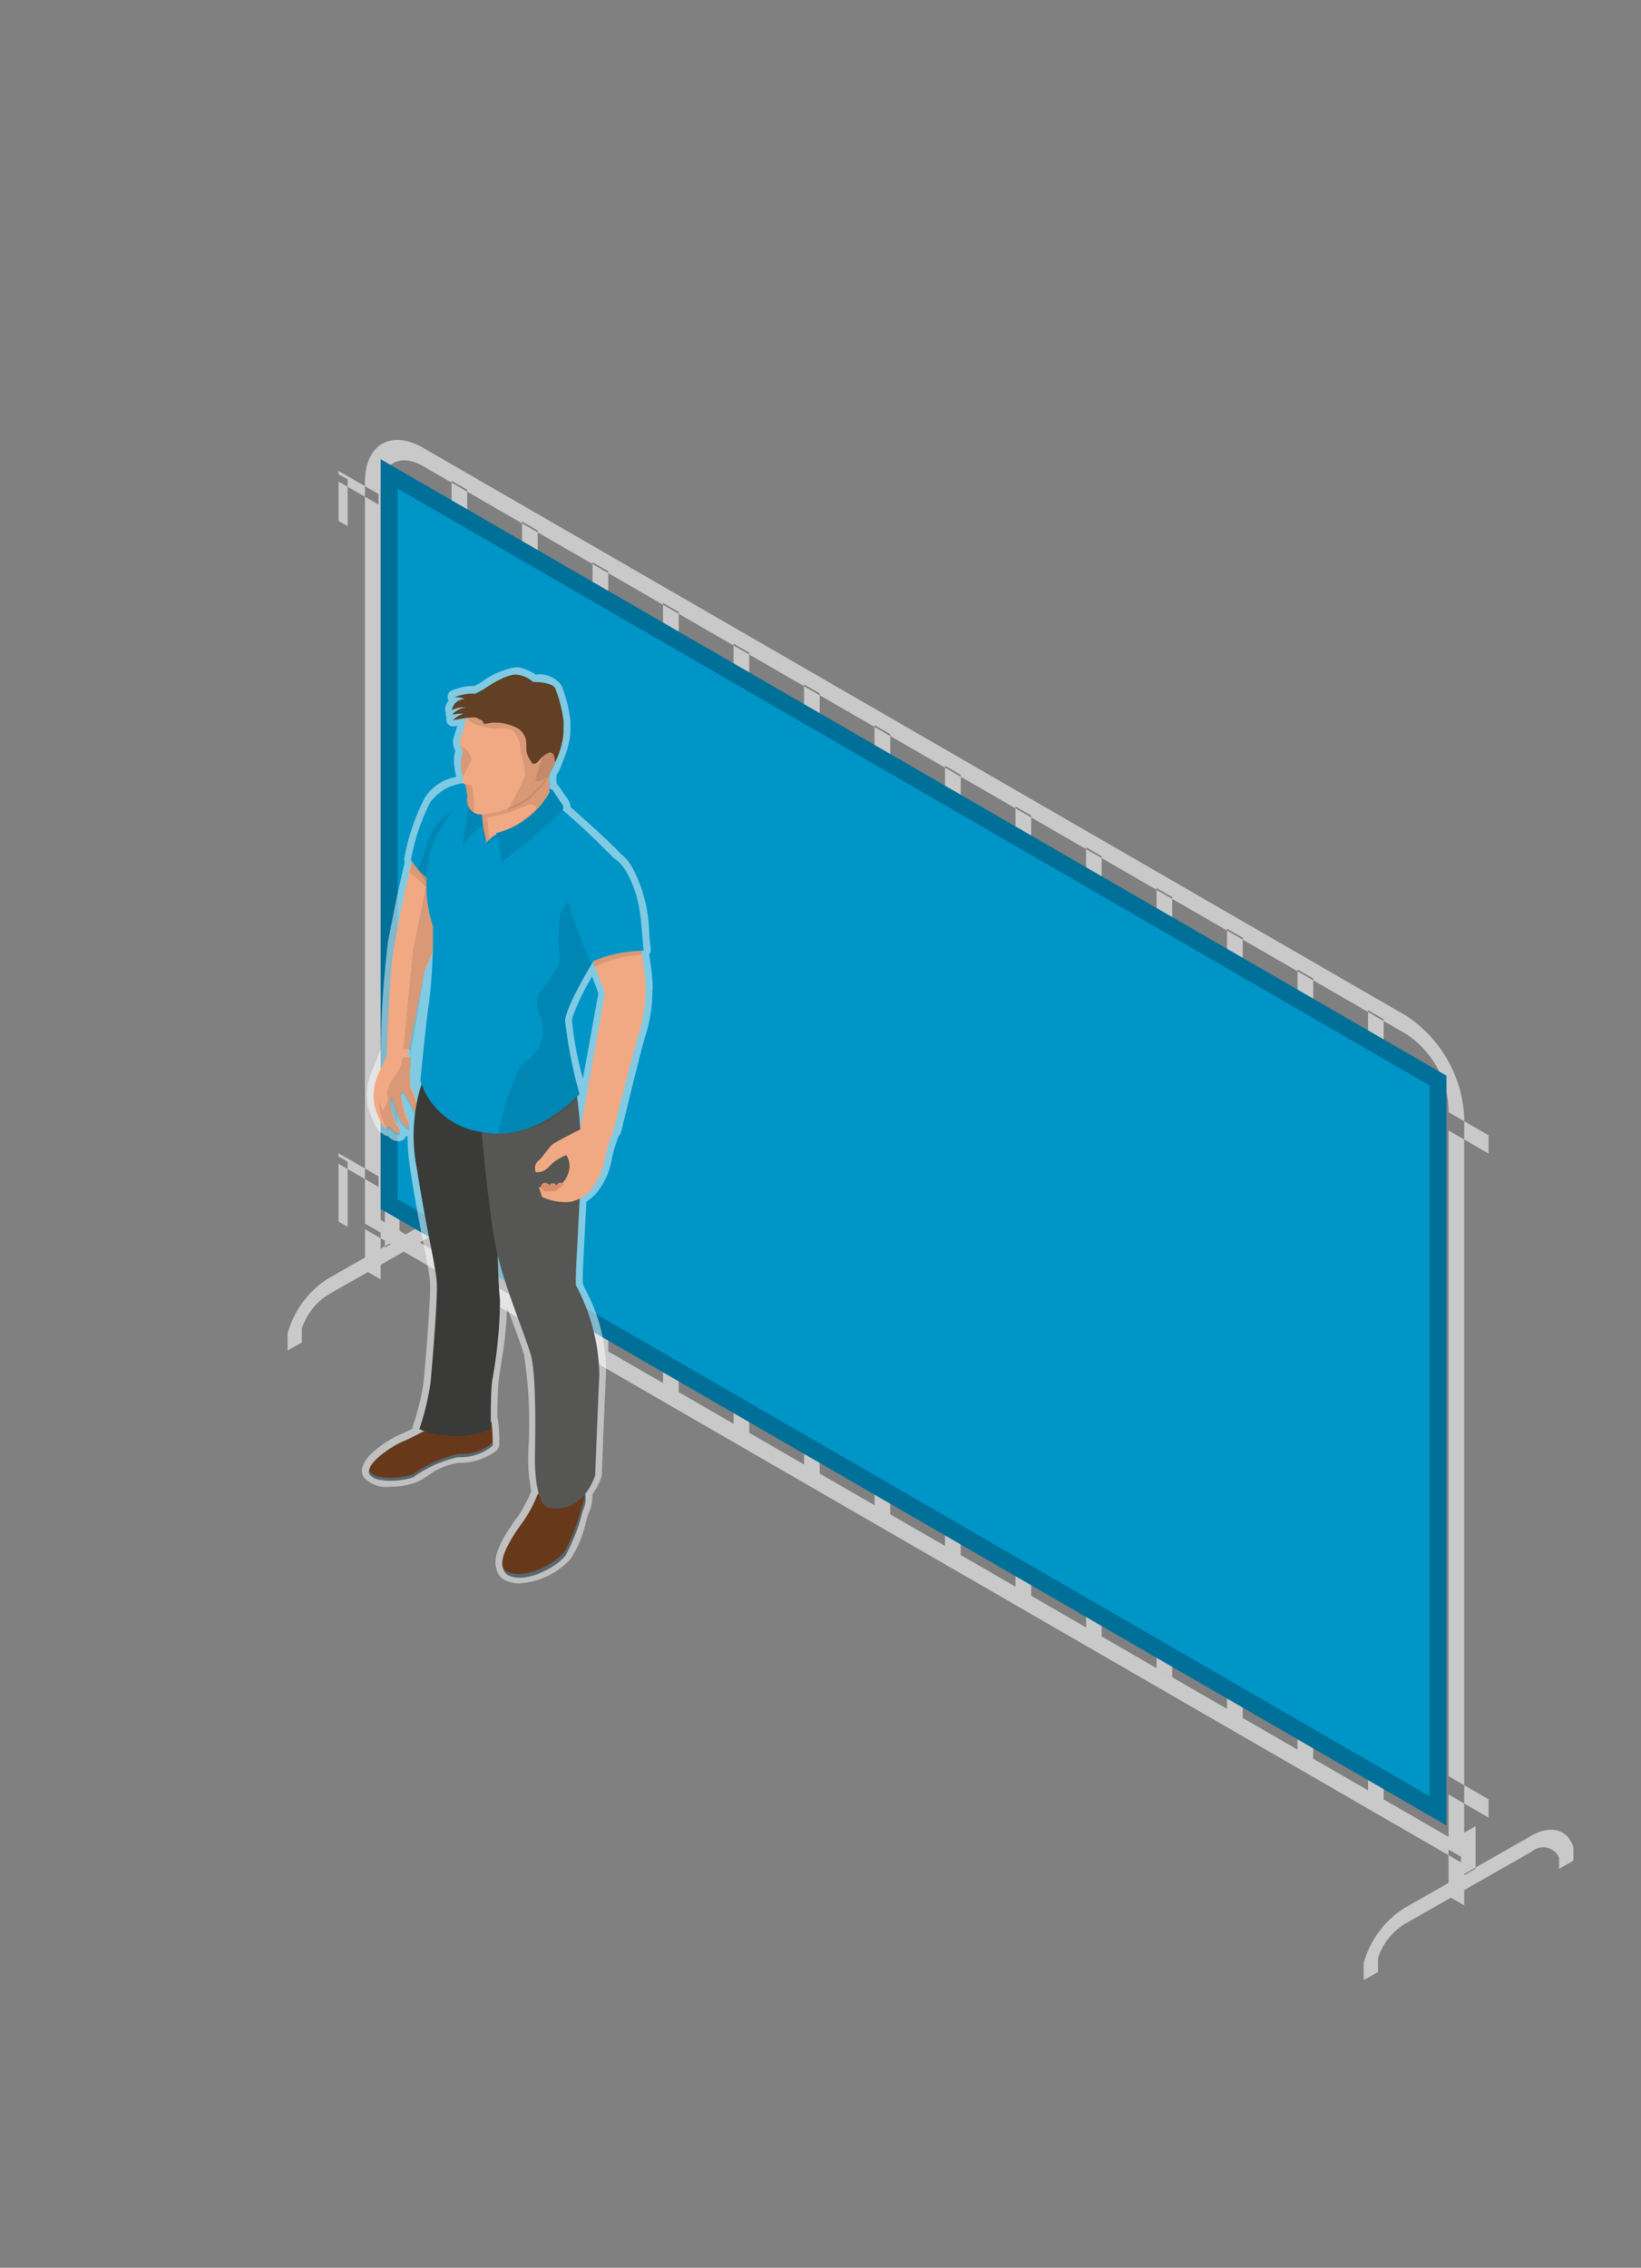 <svg id="Bouwhek_spandoek" data-name="Bouwhek spandoek" xmlns="http://www.w3.org/2000/svg" width="97" height="134" viewBox="0 0 97 134">
  <rect x="0" y="0" width="97" height="134" fill="#808080" stroke="none"/>
<defs>
    <style>
      .cls-1 {
        fill: #c9c9c9;
      }

      .cls-1, .cls-10, .cls-11, .cls-12, .cls-2, .cls-3, .cls-4, .cls-5, .cls-6, .cls-7, .cls-8, .cls-9 {
        fill-rule: evenodd;
      }

      .cls-2 {
        fill: #0095C7;
        stroke: #007099;
        stroke-width: 1px;
      }

      .cls-3 {
        fill: #fff;
        opacity: 0.5;
      }

      .cls-4 {
        fill: #f1a983;
      }

      .cls-5 {
        opacity: 0.1;
      }

      .cls-6 {
        fill: #67391a;
      }

      .cls-7 {
        fill: #57676f;
      }

      .cls-8 {
        fill: #3a3a39;
      }

      .cls-9 {
        fill: #565655;
      }

      .cls-10 {
        fill: #d78f69;
      }

      .cls-11 {
        fill: #0095c7;
      }

      .cls-12 {
        fill: #624023;
      }
    </style>
  </defs>
  <g id="product">
    <g id="Hekwerk">
      <g id="voeten">
        <path class="cls-1" d="M23.615,70.711v2.513l-0.865.493V71.206Zm5.776,2.039-0.838.477-0.006-.663a1.028,1.028,0,0,0-1.618-.349L19.4,76.5a3.772,3.772,0,0,0-1.558,2v0.826L17,79.8V78.786l0.035-.114A5.631,5.631,0,0,1,19.4,75.544l7.527-4.284c1.108-.631,2.088-0.385,2.439.612l0.024,0.068V72.75Z"/>
        <path id="Shape_5_copy" data-name="Shape 5 copy" class="cls-1" d="M87.224,107.909v2.513l-0.865.493V108.4ZM93,109.948l-0.838.477-0.006-.663a1.028,1.028,0,0,0-1.618-.35L83.01,113.7a3.769,3.769,0,0,0-1.558,2v0.826l-0.843.48v-1.017l0.035-.114a5.629,5.629,0,0,1,2.366-3.127l7.527-4.285c1.108-.63,2.088-0.385,2.439.612L93,109.136v0.812Z"/>
      </g>
      <path id="Hek" class="cls-1" d="M86.55,110.158L21.572,72.633V28.483c0-2.209,1.539-3.118,3.43-2.026L83.121,60.021a7.638,7.638,0,0,1,3.43,5.987v44.15ZM22.5,72.085l63.125,36.456V65.473a5.575,5.575,0,0,0-2.5-4.37L25,27.54c-1.38-.8-2.5-0.134-2.5,1.478V72.085Zm4.192,2.421v-46.1l0.927,0.535v46.1Zm4.167,2.406v-46.1l0.926,0.535v46.1Zm4.167,2.407V33.22l0.927,0.535v46.1Zm4.167,2.406v-46.1l0.926,0.535v46.1Zm4.167,2.406v-46.1l0.927,0.535v46.1Zm4.167,2.407v-46.1l0.926,0.535v46.1Zm4.167,2.407v-46.1l0.927,0.535v46.1Zm4.167,2.406v-46.1l0.926,0.535v46.1Zm4.167,2.407v-46.1l0.927,0.535v46.1Zm4.167,2.406v-46.1L65.121,50.6V96.7Zm4.167,2.407v-46.1l0.926,0.535V99.1Zm4.167,2.406v-46.1l0.926,0.535v46.1Zm4.167,2.407v-46.1l0.927,0.535v46.1Zm4.167,2.406v-46.1l0.926,0.535v46.1Zm7.126-37.626L85.624,66.8V65.717l2.363,1.365ZM22.376,29.816L20.011,28.45V27.825l2.363,1.365Zm-1.829-1.488v2.763l-0.536-.309v-2.76Zm1.829,41.806-2.365-1.366V68.143l2.363,1.365Zm-1.829-1.488v3.845l-0.536-.309V68.339ZM87.989,107.4l-2.365-1.365v-1.083l2.363,1.365Zm-1.439,2.424v2.762l-0.927-.535v-2.76ZM22.5,72.834V75.6l-0.926-.535V72.3Z"/>
    </g>
    <path class="cls-2" d="M23,71.148L85,107V63.852L23,28V71.148Z"/>
  </g>
  <g id="omlijn">
    <path id="omlijn_klein" data-name="omlijn klein" class="cls-3" d="M34.455,63.733a19.755,19.755,0,0,1-.641-3.437,1.079,1.079,0,0,1,.046-0.242A13.381,13.381,0,0,1,35,57.705c0.16,0.42.3,0.814,0.367,0.993l-0.912,5.035M30.507,39.422a4.754,4.754,0,0,0-2.079.906c-0.04.023-.17,0.1-0.4,0.212a1.556,1.556,0,0,0-.16-0.008,3.363,3.363,0,0,0-1.174.275,0.4,0.4,0,0,0-.173.583,0.845,0.845,0,0,0-.21.566,0.421,0.421,0,0,0,.043.144,0.4,0.4,0,0,0,.044.289L26.4,42.4a0.4,0.4,0,0,0,.032.314,0.392,0.392,0,0,0,.42.2l0.18-.035c-0.056.2-.118,0.394-0.174,0.567l-0.051.158a0.975,0.975,0,0,0,.109.752,1.8,1.8,0,0,0-.08.7,4.165,4.165,0,0,0,.127.8c0,0.018-.009.036-0.013,0.054A2.777,2.777,0,0,0,25.1,47.154,12.868,12.868,0,0,0,23.9,50.7a0.4,0.4,0,0,0,.025.239q-0.067.278-.131,0.558c-0.483,2.1-.869,4.21-0.873,4.232a0.39,0.39,0,0,0-.006.078,57.1,57.1,0,0,0-.406,6.2c-0.217.529-.489,1.2-0.615,1.521l-0.006.015a3.648,3.648,0,0,0-.153,1.744,4.541,4.541,0,0,0,.654,1.544,0.549,0.549,0,0,0,.221.142,0.393,0.393,0,0,0,.306.147h0q0.049,0.048.1,0.093l0.013,0.011a0.822,0.822,0,0,0,.5.217,0.528,0.528,0,0,0,.326-0.112,0.478,0.478,0,0,0,.155-0.212,0.522,0.522,0,0,0,.073.013,14.932,14.932,0,0,0,.176,2.036c0.266,1.733.547,3.169,0.772,4.324,0.2,1,.351,1.794.383,2.234,0.06,0.823-.206,4.112-0.372,5.926a14.847,14.847,0,0,1-.639,2.626,0.4,0.4,0,0,0-.021.143c-0.247.125-.525,0.258-0.771,0.362-0.311.131-1.864,0.96-2.146,1.816a0.4,0.4,0,0,0-.047.1,0.729,0.729,0,0,0,.1.614,1.784,1.784,0,0,0,1.536.538,4.508,4.508,0,0,0,1.527-.249,4.663,4.663,0,0,0,.724-0.408,3.9,3.9,0,0,1,1.8-.747,3.7,3.7,0,0,0,2.257-.737,0.535,0.535,0,0,0,.147-0.3,9.632,9.632,0,0,0-.071-1.491,0.4,0.4,0,0,0-.037-0.13c0-.6.006-1.532,0.075-2.177,0.03-.275.088-0.655,0.155-1.094a22.724,22.724,0,0,0,.344-3.279c0.138,0.387.274,0.757,0.4,1.1,0.249,0.677.464,1.261,0.6,1.715a26.33,26.33,0,0,1,.249,5.733c0,0.158-.005.275-0.005,0.341a9.929,9.929,0,0,0,.184,1.975,7.194,7.194,0,0,1-.721,1.4l-0.062.086c-0.822,1.137-1.543,2.3-1.276,3.1a0.958,0.958,0,0,0,.546.706,1.906,1.906,0,0,0,.824.171,4.494,4.494,0,0,0,3.023-1.458,6.811,6.811,0,0,0,.907-2.2c0.062-.222.127-0.451,0.162-0.525a2.344,2.344,0,0,0,.209-1.068,3.985,3.985,0,0,0,.544-1.079,0.407,0.407,0,0,0,.016-0.1c0-.032.119-3.228,0.244-5.951A10.115,10.115,0,0,0,34.658,76.3a4.671,4.671,0,0,1-.205-0.458c-0.034-.221.045-1.691,0.114-2.988,0.032-.6.066-1.229,0.1-1.846a3.974,3.974,0,0,0,.575-0.486,4.276,4.276,0,0,0,.923-2.042,10.089,10.089,0,0,1,.4-1.351,0.4,0.4,0,0,0,.151-0.228c0.012-.05,1.189-4.976,1.5-5.907a8.585,8.585,0,0,0,.345-2.217c0.009-.165.018-0.308,0.029-0.419a15.332,15.332,0,0,0-.221-1.957l0-.006a0.4,0.4,0,0,0,.095-0.314c-0.038-.3-0.063-0.6-0.09-0.927a8.594,8.594,0,0,0-1-3.9,2.673,2.673,0,0,0-.633-0.762c-0.736-.782-2.244-2.124-3.027-2.812a0.669,0.669,0,0,0-.129-0.415L33,46.413a0.4,0.4,0,0,0-.1-0.1,4.82,4.82,0,0,1,0-.531,1.814,1.814,0,0,0,.279-0.575,6.04,6.04,0,0,0,.268-0.675c0.012-.033.022-0.067,0.033-0.1l0.018-.058a5.78,5.78,0,0,0,.161-0.627c0.02-.107.035-0.218,0.046-0.337,0,0,0-.014,0-0.052,0.006-.08.012-0.159,0.013-0.238a0.386,0.386,0,0,0-.005-0.07c0-.107,0-0.245.006-0.424a8.077,8.077,0,0,0-.509-2.09,1.581,1.581,0,0,0-1.546-.674,2.532,2.532,0,0,0-.889-0.4,1.051,1.051,0,0,0-.276-0.035"/>
  </g>
  <g id="arm_rechts" data-name="arm rechts">
    <path id="arm_rechts-2" data-name="arm rechts" class="cls-4" d="M23.3,55.931c0.007-.027.013-0.05,0.02-0.076l-0.012-.012s0.382-2.1.868-4.214a18.856,18.856,0,0,1,1.243-4.068,2.833,2.833,0,0,1,2.667-1.129l0.648,0.491-2.021,6.422L26.28,54.734,25.089,57.4,24.1,62.391c-0.771,0-1.241,0-1.241,0S23.027,57.029,23.3,55.931Zm0.8,6.46a0.307,0.307,0,0,1,.18.374,5.1,5.1,0,0,0-.008,1.424,7.369,7.369,0,0,1,.569,1.717c-0.132.112-.251-0.026-0.427-0.39s-0.59-1.033-.59-1.033l-0.156.182,0.31,1.219a1.315,1.315,0,0,1,.221.734c-0.13.119-.459-0.269-0.585-0.519s-0.433-1.293-.473-1.283a1.015,1.015,0,0,0-.055.58,3.635,3.635,0,0,0,.343.963,0.683,0.683,0,0,1,.191.558,0.306,0.306,0,0,1-.346-0.1,2.029,2.029,0,0,1-.246-0.254,0.309,0.309,0,0,1-.353.035,4.462,4.462,0,0,1-.548-1.334,3.233,3.233,0,0,1,.136-1.548c0.2-.511.6-1.327,0.6-1.327H24.1Z"/>
    <path id="schaduw_arm_rechts" data-name="schaduw arm rechts" class="cls-5" d="M25.305,51.786l1.626,1.289L25.1,57.343,24.23,62.465a2.776,2.776,0,0,1-.281.014h0c-0.053,0-.1,0-0.154,0l0.613-6.3Zm-1.09-.236a8.007,8.007,0,0,1,2.02,2.254l0.262-.436-2.143-2.411ZM22.92,66.765a2.988,2.988,0,0,1-.5-1.772s0.069,0.3.112,0.446,0.113,0.119.113,0.119a1.015,1.015,0,0,0,.235-0.99,1.982,1.982,0,0,1,.527-1.042,2.61,2.61,0,0,0,.412-1.485c0-.024,0-0.044,0-0.063L24.21,62a5.266,5.266,0,0,1,.071.888,5.2,5.2,0,0,0-.008,1.429,7.478,7.478,0,0,1,.563,1.724c-0.13.113-.248-0.026-0.422-0.392s-0.584-1.037-.584-1.037l-0.154.182,0.307,1.224a1.336,1.336,0,0,1,.219.736c-0.129.119-.454-0.27-0.579-0.521s-0.429-1.3-.467-1.288a1.032,1.032,0,0,0-.054.582,3.687,3.687,0,0,0,.339.967,0.693,0.693,0,0,1,.189.56,0.3,0.3,0,0,1-.343-0.1,2.016,2.016,0,0,1-.243-0.255A0.569,0.569,0,0,1,22.92,66.765Z"/>
  </g>
  <g id="schoenen">
    <path id="schoen" class="cls-6" d="M31.779,88.291a7.6,7.6,0,0,1-.773,1.5c-0.447.624-2,2.685-.976,3.166s2.8-.451,3.366-1.166a10.835,10.835,0,0,0,1.021-2.632,1.453,1.453,0,0,0,0-1.377C34.12,87.412,31.779,88.291,31.779,88.291Zm-6.519-3.834s-0.845.467-1.488,0.738-2.264,1.352-1.889,1.885,1.974,0.394,2.593.147a7.325,7.325,0,0,1,2.639-1.174,2.927,2.927,0,0,0,2.007-.643,10.262,10.262,0,0,0-.072-1.4Z"/>
    <path id="Zool" class="cls-7" d="M34.537,88.018a1.846,1.846,0,0,1-.155,1.027,10.965,10.965,0,0,1-1.02,2.652c-0.566.72-2.345,1.66-3.365,1.175a0.563,0.563,0,0,1-.264-0.242,0.562,0.562,0,0,0,.332.461c1.02,0.485,2.8-.455,3.366-1.175a11.02,11.02,0,0,0,1.02-2.652A1.646,1.646,0,0,0,34.537,88.018ZM29.088,85.27a2.911,2.911,0,0,1-2.006.647A7.3,7.3,0,0,0,24.445,87.1c-0.619.249-2.218,0.389-2.592-.148a0.306,0.306,0,0,1-.043-0.094,0.327,0.327,0,0,0,.043.273c0.374,0.537,1.973.4,2.592,0.148A7.293,7.293,0,0,1,27.083,86.1a2.912,2.912,0,0,0,2.006-.647,2.34,2.34,0,0,0,.008-0.311C29.1,85.188,29.093,85.233,29.088,85.27Z"/>
  </g>
  <g id="broek">
    <path id="Broek_rechterbeen" data-name="Broek rechterbeen" class="cls-8" d="M24.785,84.451a5.6,5.6,0,0,0,4.233,0s-0.043-1.779.069-2.833a27.174,27.174,0,0,0,.467-4.826C29.4,75.512,29.4,72.28,29.4,72.28l-0.48-7.054-3.993-1.188a10.051,10.051,0,0,0-.268,5.111c0.508,3.316,1.087,5.623,1.157,6.59s-0.273,4.911-.372,5.993A15.154,15.154,0,0,1,24.785,84.451Z"/>
    <path id="Broek_linkerbeen" data-name="Broek linkerbeen" class="cls-9" d="M34.058,64.46a24.844,24.844,0,0,1,.282,3.874c0,2.261-.38,7.169-0.289,7.628a11.508,11.508,0,0,1,1.374,5.257c-0.126,2.757-.244,5.956-0.244,5.956S34.5,89.5,32.424,89.087c-0.741-.147-0.809-2.293-0.805-2.9,0-.569.136-4.889-0.261-6.194s-1.41-3.658-1.952-5.864S28.32,65.21,28.32,65.21Z"/>
  </g>
  <g id="arm_links" data-name="arm links">
    <path id="Arm_links-2" data-name="Arm links" class="cls-4" d="M35.011,56.74c0.321,0.77.747,1.965,0.747,1.965L34.3,66.78s0.723-.019,1.948.072c0,0,1.253-4.983,1.573-5.941a10.662,10.662,0,0,0,.355-2.549,20.322,20.322,0,0,0-.325-2.474,6.191,6.191,0,0,0-1.473.188A4.751,4.751,0,0,0,35.011,56.74Z"/>
    <path id="hand_links" data-name="hand links" class="cls-4" d="M32.047,70.728a3.219,3.219,0,0,0,1.671.292,2.242,2.242,0,0,0,1.225-.735,3.911,3.911,0,0,0,.813-1.835,11.089,11.089,0,0,1,.489-1.6c0.021-.055-0.037-0.062-0.095-0.07l-1.511-.211s-1.818.892-2.021,1.087-0.457.595-.721,0.871a0.6,0.6,0,0,0-.225.74,0.915,0.915,0,0,0,.8-0.359,2.951,2.951,0,0,1,1-.655,1.2,1.2,0,0,1,.122,1.055,1.609,1.609,0,0,1-.89,1l-0.86-.171S32.014,70.626,32.047,70.728Z"/>
    <path id="schaduw_hand_links" data-name="schaduw hand links" class="cls-10" d="M32.819,70.385s-0.477.017-.611,0.017a0.333,0.333,0,0,1-.224-0.2,0.251,0.251,0,0,1,.24-0.316,0.806,0.806,0,0,1,.3.145s-0.057-.126.221-0.114a0.2,0.2,0,0,1,.145.153,0.24,0.24,0,0,1,.283-0.183,0.12,0.12,0,0,1,.131.119A2.823,2.823,0,0,1,32.819,70.385Z"/>
    <path id="schaduw_arm_links" data-name="schaduw arm links" class="cls-5" d="M37.914,56.443a6.225,6.225,0,0,0-2.781.7l-0.139-.563,2.92-.7v0.563Z"/>
  </g>
  <g id="romp">
    <path id="schouder_rechts" data-name="schouder rechts" class="cls-11" d="M28.738,46.774l-0.646-.487a2.836,2.836,0,0,0-2.661,1.119,12.517,12.517,0,0,0-1.142,3.415,4.7,4.7,0,0,0,1.01,1.106,6.984,6.984,0,0,0,1.652.718Z"/>
    <path id="schaduw_schouder_rechts" data-name="schaduw schouder rechts" class="cls-5" d="M29.43,47.654l-0.657-.5s-2.759.255-3.512,2.665a15.648,15.648,0,0,1-.555,1.556A6.442,6.442,0,0,0,25.935,52.9a7.088,7.088,0,0,0,1.678.73Z"/>
    <path id="Romp_1" data-name="Romp 1" class="cls-11" d="M25.367,59.212a34.708,34.708,0,0,0,.227-4.467,8.2,8.2,0,0,1-.25-4.021c0.431-2.258,2.8-4.268,2.8-4.268L32.5,47.482l0.427,0.1a44.292,44.292,0,0,1,3.875,3.678c0.412,0.684-1.144,4.572-1.144,4.572S33.44,59.3,33.406,60.325a27.019,27.019,0,0,0,.849,4.311s-2.561,2.919-5.736,2.258a4.4,4.4,0,0,1-3.674-3.034S25.231,59.968,25.367,59.212Z"/>
    <path id="schaduw_romp" data-name="schaduw romp" class="cls-5" d="M31.083,62.7a2.187,2.187,0,0,0,.842-2.714c-0.523-1.046.159-1.422,0.819-2.463s0.114-1.153.3-2.867a1.994,1.994,0,0,1,1.434-1.941l1.519-1.338a3.39,3.39,0,0,1,.394.472c0.413,0.685-.73,4.019-0.73,4.019s-2.23,3.473-2.264,4.5a27.027,27.027,0,0,0,.852,4.319,6.216,6.216,0,0,1-4.811,2.3C29.8,65.356,30.536,62.95,31.083,62.7Z"/>
    <path id="schouder_links" data-name="schouder links" class="cls-11" d="M34.905,56.865c-0.243-.576-0.864-2.1-0.94-2.379-0.157-.573-0.918-1.837.254-2.983s2.058-1.251,2.794,0c0.952,1.617.862,3.263,1.041,4.674A7.684,7.684,0,0,0,34.905,56.865Z"/>
  </g>
  <g id="nek">
    <path id="nek-2" data-name="nek" class="cls-4" d="M32.487,45.606a3.747,3.747,0,0,0,.141,1.659c0.281,0.581-.741,1.186-1.986,1.717a3.249,3.249,0,0,1-1.27.3,1.686,1.686,0,0,0-.634.546A5.661,5.661,0,0,0,28.58,49c-0.4-.489.04-1.919,0.04-1.919Z"/>
    <path id="schaduw_nek" data-name="schaduw nek" class="cls-5" d="M32.526,45.471l-3.839,1.505a4.5,4.5,0,0,0,.016,2.851q0.066,0,.133,0h0.07c0.061,0-.137-1.537-0.077-1.541a8.481,8.481,0,0,0,2.357-.711,0.508,0.508,0,0,1,.183-0.038,0.392,0.392,0,0,1,.343.232,8.458,8.458,0,0,1-1.121.931,10.947,10.947,0,0,1-1.561.812l-0.042.158,3.519-1.481a1.375,1.375,0,0,0,.16-1.027,3.925,3.925,0,0,1-.14-1.692m0,0h0"/>
    <path id="kraag" class="cls-11" d="M28.565,48.937a0.266,0.266,0,0,0-.318.033c-0.138.14-.9,0.951-0.9,0.951a27.344,27.344,0,0,1,.539-3.011l0.654-.313A9.538,9.538,0,0,0,28.565,48.937Zm3.9-2.34,0.031,0.2a4.992,4.992,0,0,1-3.191,2.436,0.314,0.314,0,0,1,.115.118,9.493,9.493,0,0,1,.2,1.608,34.357,34.357,0,0,0,3.613-3.068,0.276,0.276,0,0,0,.008-0.347l-0.581-.863Z"/>
    <path id="kraag_schaduw" data-name="kraag schaduw" class="cls-5" d="M28.565,48.937a0.266,0.266,0,0,0-.318.033c-0.138.14-.9,0.951-0.9,0.951a27.344,27.344,0,0,1,.539-3.011l0.654-.313A9.538,9.538,0,0,0,28.565,48.937Zm3.9-2.34,0.031,0.2a4.992,4.992,0,0,1-3.191,2.436,0.314,0.314,0,0,1,.115.118,9.493,9.493,0,0,1,.2,1.608,34.357,34.357,0,0,0,3.613-3.068,0.276,0.276,0,0,0,.008-0.347l-0.581-.863Z"/>
  </g>
  <g id="hoofd">
    <path id="hoofd_ondergrond" data-name="hoofd ondergrond" class="cls-4" d="M32.059,40.858a3.074,3.074,0,0,0-3.264.137,3.026,3.026,0,0,0-1.332,1.827c-0.087.361-.2,0.672-0.282,0.946a0.817,0.817,0,0,0,.2.618,2.155,2.155,0,0,0,0,1.53,0.494,0.494,0,0,0-.052.209,0.242,0.242,0,0,0,.174.229,4.881,4.881,0,0,1,.126.8,0.818,0.818,0,0,0,.838.974A5.279,5.279,0,0,0,31.372,47a5.759,5.759,0,0,0,1.853-3.17A2.869,2.869,0,0,0,32.059,40.858Z"/>
    <path class="cls-5" d="M27.374,45.894h0c0.122-.294.419-0.749,0.5-1.046a1.072,1.072,0,0,0-.66-0.769,1.226,1.226,0,0,0,.163.278A2.173,2.173,0,0,0,27.374,45.894Zm3.23-5.488a2.607,2.607,0,0,1,1.454.407A2.887,2.887,0,0,1,33.224,43.8a5.141,5.141,0,0,1-.3,1,6.408,6.408,0,0,1-.709,1.415,9.152,9.152,0,0,1-.844.913,5.291,5.291,0,0,1-1.382.736,19.093,19.093,0,0,0,1.048-2.023,4.3,4.3,0,0,0-.279-1.4,1.6,1.6,0,0,0-.536-1.344,1.971,1.971,0,0,0-.538-0.052l-0.27,0c-0.094,0-.193,0-0.294,0a5.507,5.507,0,0,1-1.011-.232,0.9,0.9,0,0,1-.568-0.588,2.786,2.786,0,0,1,1.252-1.28,3.268,3.268,0,0,1,1.81-.545M27.986,48a4.315,4.315,0,0,0-.125-1.623,3,3,0,0,0-.366-0.045h0a4.929,4.929,0,0,1,.126.8A0.926,0.926,0,0,0,27.986,48Z"/>
    <path id="haar" class="cls-12" d="M33.312,43.152c0-.113.005-0.272,0.007-0.493a8.142,8.142,0,0,0-.487-1.954c-0.147-.425-1.323-0.408-1.323-0.408a1.669,1.669,0,0,0-.839-0.415c-0.651-.178-2.037.823-2.037,0.823s-0.17.1-.552,0.289a2.561,2.561,0,0,0-1.238.22,1.143,1.143,0,0,1,.625.089,0.8,0.8,0,0,0-.761.658,1.722,1.722,0,0,1,.871-0.166,1.272,1.272,0,0,0-.848.434,2.924,2.924,0,0,1,.678-0.054,1.33,1.33,0,0,0-.634.389c1.564-.31,1.37-0.124,1.621-0.035s0.117,0.332.379,0.221a2.7,2.7,0,0,1,1.588.172,1.125,1.125,0,0,1,.737.823c0.038,0.3-.014.569,0.035,0.7a1.493,1.493,0,0,0,.363.684,0.394,0.394,0,0,0,.334-0.163c0.116-.137.93-1.093,0.981,0.088a5.457,5.457,0,0,0,.449-1.346c0.018-.1.032-0.2,0.041-0.3h0s0-.012,0-0.045c0.006-.074.011-0.148,0.013-0.22Z"/>
    <path id="oor" class="cls-5" d="M32.433,44.485a0.4,0.4,0,0,0-.333.209,13.6,13.6,0,0,0-.456,1.416,0.3,0.3,0,0,0,.176.056,0.931,0.931,0,0,0,.622-0.413c0.461-.526.453-1.021,0.225-1.186a0.4,0.4,0,0,0-.234-0.083"/>
  </g>
</svg>
